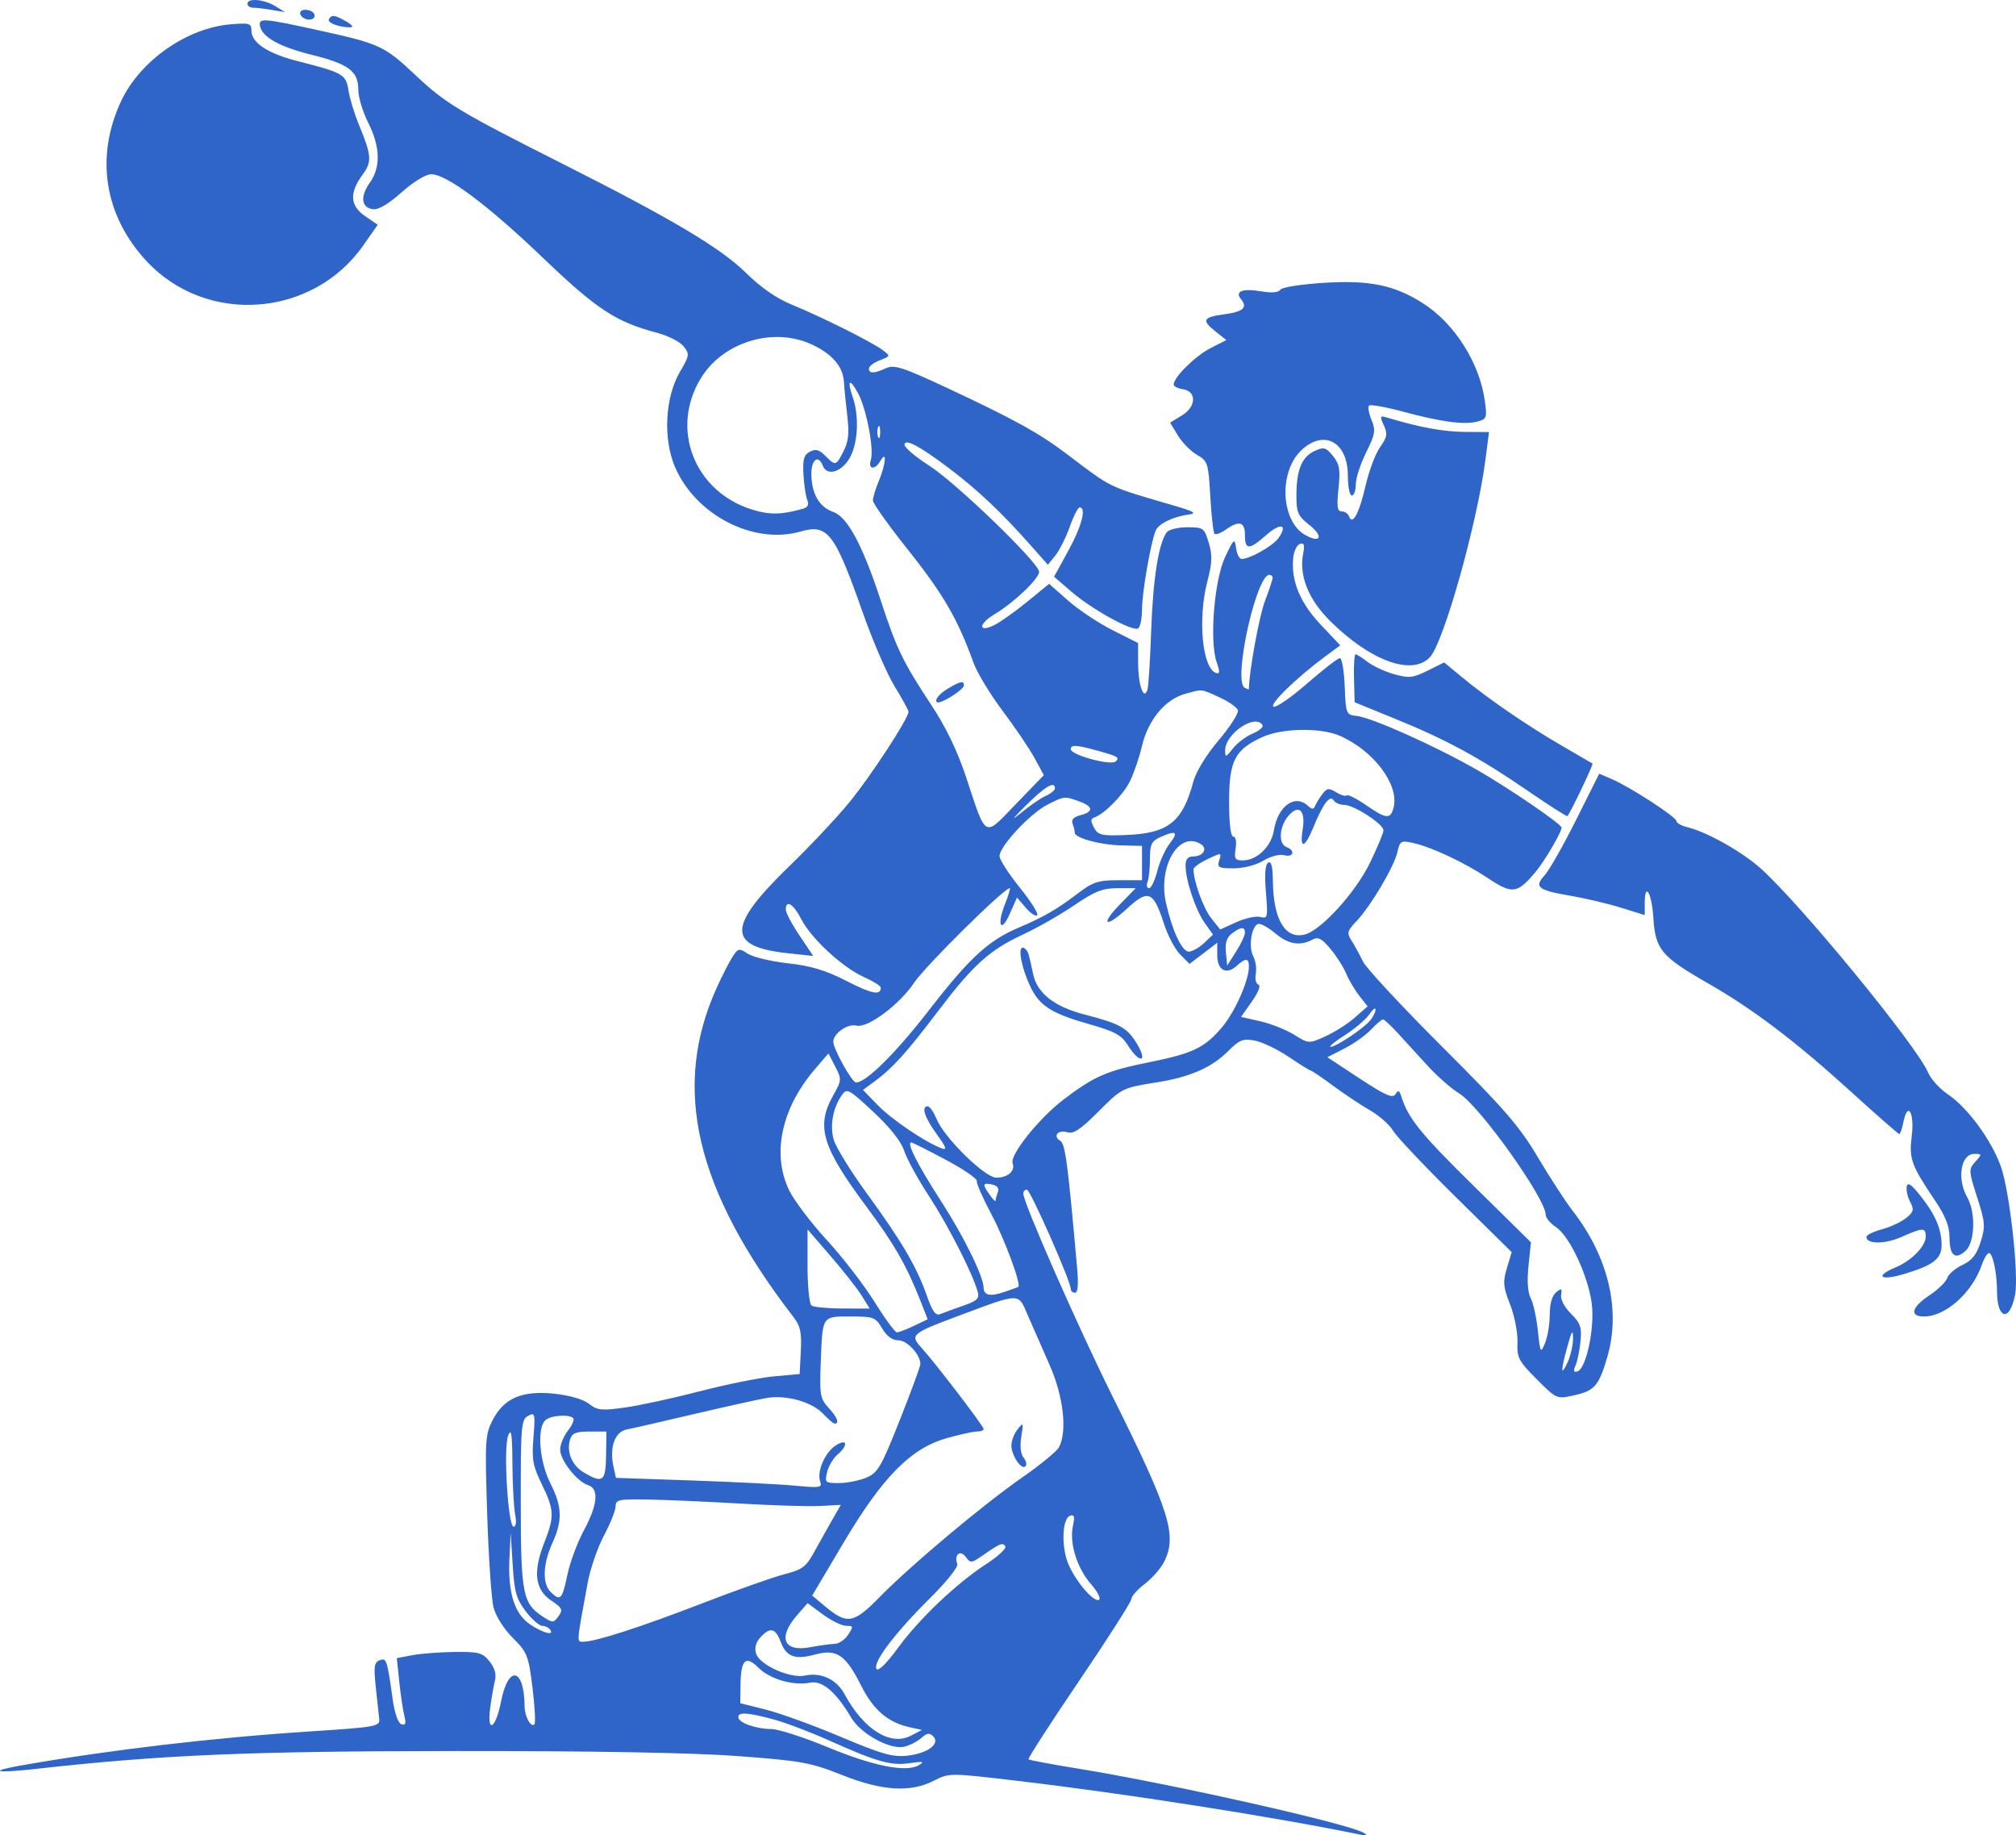<?xml version="1.0" encoding="UTF-8"?> <svg xmlns="http://www.w3.org/2000/svg" width="501" height="456" viewBox="0 0 501 456" fill="none"> <path fill-rule="evenodd" clip-rule="evenodd" d="M68.385 1.513L70.844 3.016L67.525 2.464C65.699 2.16 63.596 1.911 62.852 1.911C62.108 1.911 61.5 1.468 61.5 0.926C61.5 -0.546 65.585 -0.198 68.385 1.513ZM76.992 2.619C78.682 3.226 78.545 4.867 76.805 4.867C75.175 4.867 73.886 3.242 75.009 2.605C75.423 2.369 76.316 2.376 76.992 2.619ZM86.091 5.36C87.542 6.191 87.945 6.777 87.075 6.79C84.331 6.829 81.192 5.634 81.734 4.755C82.453 3.59 83.176 3.691 86.091 5.36ZM78.661 7.416C94.373 10.85 95.487 11.358 103.178 18.603C110.739 25.724 113.974 27.674 140.104 40.849C166.983 54.402 179.138 61.636 185.398 67.81C189.116 71.475 192.989 74.156 196.837 75.725C204.097 78.686 216.762 85.017 219.378 86.992C221.307 88.449 221.292 88.498 218.64 89.513C217.153 90.082 215.935 91.002 215.935 91.557C215.935 92.858 217.221 92.836 220.187 91.482C222.243 90.544 224.339 91.228 235.726 96.552C251.984 104.154 258.208 107.591 264.997 112.716C276.709 121.56 274.851 120.669 292.17 125.743C296.601 127.04 297.459 127.554 295.612 127.802C291.566 128.345 287.928 130.087 287.207 131.826C285.961 134.834 283.81 147.209 283.809 151.385C283.809 153.657 283.366 155.789 282.825 156.124C281.451 156.974 271.387 151.432 266.239 146.99L261.949 143.287L265.501 136.813C268.818 130.77 270.042 126.07 268.301 126.07C267.887 126.07 266.778 128.24 265.839 130.891C264.898 133.543 263.292 136.748 262.27 138.013L260.411 140.313L255.633 134.931C248.848 127.288 242.897 121.679 236.142 116.557C228.587 110.829 224.785 108.807 224.797 110.524C224.802 111.216 227.568 113.548 230.945 115.708C237.622 119.979 258.233 139.885 258.233 142.063C258.233 143.771 251.978 149.727 247.161 152.606C242.966 155.113 243.094 157.375 247.306 155.194C248.809 154.415 252.443 151.817 255.38 149.419L260.721 145.062L265.444 149.226C268.042 151.516 273.017 154.823 276.497 156.575L282.825 159.761L282.839 164.841C282.856 170.212 284.254 174.154 285.157 171.37C285.416 170.572 285.834 163.933 286.087 156.617C286.531 143.784 287.962 134.802 289.973 132.228C290.502 131.551 292.803 130.997 295.085 130.997C299.058 130.997 299.284 131.161 300.387 134.846C301.314 137.946 301.249 139.806 300.051 144.414C297.61 153.799 298.783 166.082 302.227 167.21C303.155 167.513 303.185 166.897 302.357 164.52C300.53 159.266 301.752 144.104 304.465 138.387C306.656 133.769 306.826 133.63 307.175 136.17C307.38 137.661 308.004 138.88 308.562 138.88C310.621 138.88 316.38 135.606 317.738 133.664C320.129 130.244 318.249 129.796 314.681 132.934C310.419 136.683 309.384 136.69 309.384 132.967C309.384 129.626 307.993 129.224 304.621 131.59C303.383 132.458 302.123 132.921 301.821 132.619C301.519 132.315 301.049 128.144 300.776 123.349C300.301 115.02 300.154 114.558 297.474 113.017C295.932 112.13 293.796 109.965 292.727 108.205L290.785 105.004L293.755 103.195C297.345 101.008 297.424 97.189 293.891 96.686C292.673 96.513 291.678 95.993 291.678 95.53C291.678 93.733 297.034 88.442 300.799 86.517L304.755 84.495L301.905 82.214C298.541 79.521 298.979 78.792 304.408 78.063C308.921 77.457 310.096 76.384 308.437 74.381C306.772 72.372 308.747 71.593 313.476 72.393C316.053 72.829 317.738 72.682 318.169 71.983C318.548 71.37 323.368 70.615 329.181 70.258C340.438 69.569 346.595 70.855 353.649 75.368C361.525 80.408 367.712 90.192 369.007 99.655C369.582 103.858 369.468 104.158 367.061 104.763C363.774 105.59 358.033 104.806 348.463 102.225C344.259 101.091 340.547 100.436 340.216 100.768C339.884 101.1 340.162 102.701 340.833 104.325C341.917 106.942 341.763 107.865 339.491 112.433C338.08 115.269 336.926 118.831 336.926 120.351C336.926 121.87 336.484 123.114 335.943 123.114C335.402 123.114 334.959 120.897 334.959 118.187C334.959 109.639 328.799 106.469 323.164 112.114C317.713 117.574 318.405 129.573 324.363 132.922C328.261 135.115 328.982 133.237 325.339 130.381C322.545 128.191 322.171 127.332 322.171 123.107C322.171 116.798 323.521 113.499 326.693 112.052C329.007 110.995 329.502 111.13 331.253 113.295C332.901 115.332 333.123 116.636 332.628 121.389C332.161 125.873 332.326 127.055 333.417 127.055C334.175 127.055 334.998 127.609 335.246 128.287C336.11 130.647 337.756 127.623 339.328 120.786C340.184 117.067 341.819 112.709 342.962 111.101C344.718 108.63 344.864 107.787 343.899 105.667C342.829 103.315 342.898 103.2 345.006 103.835C352.819 106.185 358.825 107.281 364.055 107.312L370.035 107.347L369.181 113.999C367.146 129.848 358.816 159.547 355.363 163.268C350.957 168.017 340.493 164.203 330.465 154.195C325.118 148.859 322.778 142.955 323.855 137.519C324.28 135.373 324.084 134.79 323.049 135.132C322.295 135.38 321.543 136.957 321.377 138.638C320.817 144.282 323.067 149.744 328.185 155.165L333.065 160.334L329.252 163.156C322.14 168.42 315.232 175.157 316.504 175.588C317.186 175.82 320.968 173.198 324.908 169.762C328.848 166.326 332.48 163.514 332.98 163.514C333.48 163.514 334.02 166.681 334.178 170.552C334.459 177.4 334.539 177.597 337.141 177.872C340.891 178.268 356.778 185.388 367.098 191.298C374.926 195.782 388.077 204.761 388.077 205.623C388.077 206.753 383.828 213.992 381.624 216.616C377.05 222.061 375.858 222.222 369.821 218.208C363.828 214.222 355.735 210.431 351.034 209.404C348.178 208.78 347.878 208.959 347.287 211.649C346.499 215.244 340.664 225.121 337.136 228.83C334.768 231.319 334.655 231.774 335.908 233.757C336.667 234.958 337.931 237.271 338.717 238.896C339.502 240.522 348.384 250.075 358.455 260.125C373.872 275.509 377.62 279.839 382.175 287.525C385.151 292.546 389.03 298.512 390.796 300.786C399.675 312.214 402.832 325.425 399.46 337.046C397.356 344.295 396.272 345.553 391.15 346.68C386.851 347.627 386.841 347.622 381.896 342.669C377.37 338.136 376.96 337.344 377.107 333.436C377.196 331.086 376.373 326.887 375.28 324.107C373.547 319.706 373.444 318.534 374.479 315.073L375.669 311.095L361.732 297.361C354.068 289.807 347.085 282.42 346.214 280.944C345.345 279.469 342.788 277.202 340.533 275.907C338.279 274.613 334.13 271.853 331.313 269.774C328.495 267.695 325.994 265.995 325.755 265.995C325.516 265.995 323.042 264.459 320.258 262.582C317.473 260.705 313.679 258.884 311.826 258.536C308.909 257.987 308.026 258.334 305.242 261.123C301.136 265.237 295.798 267.583 287.534 268.905C278.79 270.305 278.855 270.272 272.632 276.506C268.516 280.628 266.745 281.784 265.265 281.314C262.962 280.582 261.528 282.269 263.471 283.425C264.734 284.176 265.327 288.634 267.677 315.017C268.042 319.109 267.87 321.176 267.165 321.176C266.58 321.176 266.102 320.761 266.102 320.254C266.102 318.331 256.038 295.556 255.189 295.556C254.699 295.556 254.298 296.004 254.298 296.551C254.298 298.797 267.935 329.785 276.409 346.796C290.816 375.717 292.629 381.575 289.22 388.18C288.409 389.751 286.269 392.164 284.465 393.543C282.661 394.921 281.171 396.606 281.154 397.289C281.138 397.971 275.294 407.123 268.168 417.628C261.042 428.131 255.383 436.896 255.592 437.105C255.8 437.314 261.459 438.373 268.168 439.46C290.837 443.13 335.359 453.146 338.894 455.37C339.974 456.05 339.711 456.162 337.91 455.791C316.798 451.433 279.457 445.58 252.729 442.44C235.986 440.473 235.898 440.473 232.111 442.407C226.221 445.414 219.237 444.979 209.172 440.974C201.448 437.901 199.148 437.484 183.474 436.31C172.284 435.471 147.845 435.03 113.634 435.047C61.971 435.075 40.221 435.996 8.981 439.482C-1.373 440.638 -3.207 440.102 5.751 438.539C27.579 434.732 53.085 431.734 76.746 430.198C93.487 429.11 94.441 428.941 94.242 427.091C94.126 426.015 93.739 422.431 93.383 419.127C92.844 414.119 93 413.019 94.322 412.51C96.054 411.845 96.198 412.269 97.572 422.105C98.064 425.634 98.928 428.121 99.755 428.392C100.788 428.73 100.966 428.211 100.48 426.273C100.127 424.861 99.563 421.066 99.225 417.838L98.613 411.97L102.435 411.241C104.537 410.841 109.281 410.477 112.979 410.433C118.965 410.362 119.914 410.617 121.646 412.755C122.909 414.314 123.391 415.955 123.02 417.435C122.706 418.69 122.176 421.711 121.843 424.15C120.925 430.856 123.153 429.695 124.516 422.757C126.334 413.498 130.302 414.358 130.371 424.026C130.389 426.464 131.949 429.287 132.805 428.429C133.128 428.105 132.917 424.003 132.334 419.312C131.342 411.304 131.041 410.547 127.426 406.925C125.189 404.685 123.18 401.496 122.635 399.32C122.119 397.259 121.414 386.831 121.069 376.147C120.484 358.001 120.572 356.469 122.399 352.88C125.204 347.373 129.777 345.414 137.813 346.276C141.558 346.678 144.986 347.682 146.392 348.79C148.465 350.422 149.497 350.525 155.426 349.684C159.107 349.162 167.478 347.341 174.026 345.638C180.575 343.935 188.811 342.279 192.327 341.959L198.721 341.377L199.017 335.681C199.254 331.105 198.907 329.457 197.249 327.305C172.724 295.476 166.839 270.188 178.164 245.301C179.521 242.321 181.282 238.882 182.078 237.659C183.431 235.584 183.68 235.537 185.839 236.954C187.111 237.789 191.606 238.861 195.829 239.335C201.547 239.977 205.25 241.094 210.343 243.712C216.65 246.953 218.886 247.393 218.886 245.393C218.886 244.965 217.005 243.778 214.706 242.754C209.387 240.386 201.552 233.144 199.1 228.328C197.197 224.592 195.278 223.416 195.278 225.988C195.278 226.746 196.811 229.649 198.685 232.437L202.091 237.508L195.98 236.857C180.491 235.205 180.58 230.263 196.375 214.989C201.272 210.253 207.853 203.254 210.998 199.435C216.27 193.036 225.772 178.504 225.772 176.841C225.772 176.45 224.229 173.624 222.342 170.561C220.455 167.498 216.887 159.239 214.411 152.207C207.417 132.339 205.709 130.116 198.931 132.063C187.302 135.404 172.888 127.996 167.753 116.039C164.735 109.011 165.267 98.728 168.974 92.389C171.366 88.302 171.416 87.95 169.866 86.024C168.965 84.902 166.014 83.403 163.309 82.691C153.073 79.998 148.285 76.856 134.953 64.084C121.27 50.975 111.005 43.297 107.16 43.297C105.808 43.297 102.751 45.163 99.8 47.788C96.491 50.732 94.028 52.174 92.645 51.976C89.77 51.563 89.47 48.818 91.922 45.368C94.649 41.532 94.506 36.425 91.501 30.487C90.149 27.814 89.042 24.128 89.042 22.297C89.042 17.697 86.671 15.91 77.576 13.651C69.528 11.654 65.165 9.24 64.625 6.487C64.219 4.421 65.273 4.491 78.661 7.416ZM62.483 7.63C62.483 10.63 66.558 13.301 74.031 15.205C85.294 18.073 85.979 18.468 86.599 22.467C86.905 24.44 88.07 28.27 89.189 30.98C92.372 38.691 92.479 40.184 90.087 43.425C86.778 47.909 86.975 51.119 90.716 53.686L93.864 55.846L90.315 60.926C77.746 78.912 51.358 80.876 36.471 64.933C25.926 53.64 23.588 38.999 30.111 25.099C34.805 15.095 46.443 6.943 57.319 6.038C62.01 5.648 62.483 5.794 62.483 7.63ZM201.672 85.552C206.789 87.905 209.495 91.041 209.731 94.889C209.836 96.593 210.217 100.464 210.577 103.491C211.075 107.66 210.844 109.752 209.625 112.113C207.725 115.793 207.661 115.81 205.092 113.237C203.557 111.699 202.68 111.47 201.252 112.236C199.772 113.03 199.456 114.163 199.67 117.925C199.818 120.507 200.25 123.357 200.63 124.257C201.105 125.377 200.758 126.052 199.53 126.4C194.262 127.894 191.377 127.956 187.113 126.671C172.584 122.291 166.399 106.561 174.222 93.886C179.738 84.948 192.16 81.176 201.672 85.552ZM213.276 97.778C215.349 101.678 217.248 111.655 216.416 114.278C215.656 116.68 217.442 116.84 218.808 114.492C220.449 111.668 220.15 115.303 218.394 119.513C217.583 121.458 216.919 123.638 216.919 124.355C216.919 125.074 220.969 130.742 225.919 136.951C234.394 147.584 238.073 153.947 241.9 164.599C242.795 167.093 246.063 172.501 249.16 176.616C252.256 180.732 255.828 186.011 257.097 188.346L259.404 192.591L252.473 199.758C244.378 208.129 245.227 208.591 240.054 192.991C237.92 186.556 235.052 180.618 231.438 175.154C224.446 164.581 222.79 161.161 218.885 149.226C214.395 135.5 210.613 128.436 207.098 127.208C203.628 125.997 201.739 122.793 201.632 117.94C201.549 114.205 203.365 112.795 204.487 115.723C205.48 118.315 208.959 117.397 211.028 113.999C213.224 110.39 213.607 103.518 211.887 98.576C210.409 94.329 211.201 93.874 213.276 97.778ZM218.731 107.347C218.731 108.702 218.508 109.257 218.235 108.579C217.962 107.902 217.962 106.794 218.235 106.116C218.508 105.439 218.731 105.993 218.731 107.347ZM316.268 143.56C316.268 143.966 315.403 146.581 314.345 149.368C312.909 153.153 310.367 167.092 310.367 171.184C310.367 171.365 309.874 171.208 309.27 170.834C306.406 169.061 312.19 142.821 315.444 142.821C315.898 142.821 316.269 143.154 316.268 143.56ZM339.871 164.461C341.221 165.499 344.194 166.874 346.479 167.514C350.139 168.541 351.124 168.436 354.761 166.633L358.89 164.588L363.401 168.311C369.9 173.678 379.585 180.321 388.077 185.237C392.135 187.587 395.594 189.602 395.764 189.715C396.033 189.892 390.296 201.89 389.533 202.751C389.379 202.923 385.116 200.216 380.058 196.735C367.943 188.396 359.637 183.866 347.028 178.717L336.64 174.477L336.487 168.502C336.402 165.217 336.577 162.539 336.876 162.551C337.174 162.563 338.522 163.423 339.871 164.461ZM239.543 170.315C239.543 170.803 237.994 172.119 236.1 173.237C233.772 174.614 232.658 174.874 232.658 174.04C232.658 173.362 233.943 172.047 235.514 171.118C238.75 169.202 239.543 169.044 239.543 170.315ZM303.121 173.29C305.357 174.307 307.383 175.731 307.624 176.455C307.864 177.178 305.725 180.527 302.871 183.898C299.738 187.597 297.23 191.706 296.543 194.261C293.846 204.306 290.292 207.081 279.625 207.472C273.719 207.689 272.857 207.483 271.861 205.616C271.012 204.028 271.022 203.423 271.9 203.129C274.39 202.297 279.062 197.584 280.767 194.184C281.751 192.22 283.116 188.237 283.798 185.333C285.311 178.895 289.53 173.785 294.463 172.412C298.953 171.163 298.3 171.097 303.121 173.29ZM313.739 180.152C314.035 180.631 312.94 181.578 311.305 182.255C309.671 182.934 307.463 184.597 306.399 185.952C304.637 188.195 304.465 188.241 304.465 186.455C304.465 182.297 311.932 177.222 313.739 180.152ZM332.948 182.805C341.327 186.446 347.742 194.949 346.337 200.554C345.567 203.627 344.572 203.549 339.442 200.012C337.114 198.408 334.975 197.33 334.689 197.618C334.401 197.904 333.212 197.555 332.043 196.839C330.199 195.71 329.74 195.784 328.541 197.404C327.781 198.429 326.979 199.759 326.756 200.36C326.473 201.126 325.963 201.084 325.049 200.22C321.832 197.18 317.565 200.241 316.585 206.291C315.93 210.331 312.372 213.769 308.845 213.769C306.908 213.769 306.668 213.369 307.069 210.813C307.34 209.094 307.098 207.857 306.492 207.857C305.836 207.857 305.449 204.618 305.449 199.121C305.449 189.004 306.882 186.237 313.732 183.12C318.644 180.886 328.171 180.73 332.948 182.805ZM272.004 186.309C277.864 187.908 278.303 188.146 277.28 189.171C276.139 190.314 266.102 187.592 266.102 186.14C266.102 185.014 267.386 185.05 272.004 186.309ZM400.466 193.527C405.003 195.458 416.603 202.975 416.603 203.985C416.603 204.468 417.821 205.157 419.308 205.516C424.1 206.673 432.71 211.481 437.376 215.605C447.124 224.219 476.252 259.686 479.159 266.479C479.856 268.109 482.062 270.539 484.059 271.878C488.987 275.181 494.963 283.343 497.271 289.919C499.441 296.104 501.717 316.621 500.786 321.596C499.485 328.538 496.28 327.919 496.28 320.726C496.28 316.321 495.22 311.322 494.287 311.322C493.866 311.322 493.059 312.652 492.494 314.275C490.075 321.225 483.504 327.088 478.132 327.088C474.446 327.088 475.038 324.782 479.479 321.837C481.601 320.431 483.599 318.488 483.92 317.518C484.24 316.55 485.935 315.091 487.686 314.278C490.073 313.171 491.206 311.74 492.208 308.565C493.425 304.712 493.346 303.708 491.339 297.456C489.216 290.84 489.199 290.508 490.892 288.635C492.589 286.756 492.58 286.688 490.636 286.688C487.256 286.688 486.263 292.9 488.903 297.527C491.031 301.256 490.791 308.673 488.473 310.773C485.879 313.125 484.476 311.949 484.476 307.421C484.476 304.708 483.473 302.144 480.933 298.364C474.922 289.421 474.382 287.925 475.094 282.211C475.813 276.443 474.073 273.515 473.029 278.739C472.698 280.401 472.234 281.761 471.999 281.761C471.764 281.761 466.397 277.058 460.072 271.311C446.213 258.715 435.747 250.779 424.481 244.321C412.827 237.64 411.378 235.905 410.877 228.026C410.48 221.771 408.734 218.904 408.734 224.505V227.358L402.843 225.521C399.603 224.511 393.959 223.177 390.301 222.557C382.168 221.177 381.176 220.395 383.856 217.477C384.982 216.25 388.496 210.069 391.663 203.74L397.422 192.233L400.466 193.527ZM262.168 195.874C262.168 196.329 261.115 197.181 259.829 197.768C258.544 198.356 255.777 200.261 253.682 202.004C251.116 204.137 251.534 203.518 254.963 200.109C259.728 195.371 262.168 193.937 262.168 195.874ZM331.424 198.84C331.809 199.463 332.993 199.974 334.054 199.974C336.438 199.974 343.812 204.748 343.812 206.291C343.812 206.912 342.319 210.511 340.493 214.289C336.918 221.693 328.317 231.16 324.235 232.186C319.379 233.407 316.427 228.443 316.324 218.884C316.286 215.248 315.929 213.864 315.155 214.343C314.409 214.805 314.224 217.235 314.596 221.682C315.121 227.956 315.043 228.302 313.203 227.82C312.131 227.539 309.449 228.124 307.242 229.121L303.231 230.934L300.971 228.094C299.051 225.681 296.596 218.883 296.596 215.978C296.596 215.506 298.178 214.364 300.111 213.44C303.554 211.795 303.614 211.801 302.996 213.75C302.43 215.537 302.799 215.74 306.613 215.736C309.068 215.734 312.169 214.932 313.967 213.834C315.723 212.761 317.968 212.17 319.131 212.475C321.465 213.086 321.973 211.325 319.712 210.456C317.681 209.676 317.861 205.584 320.045 202.883C322.663 199.643 324.509 201.204 323.741 206.01C322.931 211.085 324.209 210.847 326.397 205.515C328.781 199.71 330.529 197.388 331.424 198.84ZM268.316 199.148C271.702 200.388 271.776 201.717 268.502 202.54C266.827 202.961 266.169 203.654 266.535 204.61C266.838 205.4 267.086 206.42 267.086 206.875C267.086 208.211 273.431 209.927 278.823 210.05L283.808 210.164V214.43V218.696H277.982C272.906 218.696 271.606 219.115 267.899 221.947C262.805 225.838 259.238 227.905 253.315 230.404C245.669 233.629 241.005 237.9 230.91 250.931C222.576 261.685 215.246 268.951 212.727 268.951C211.734 268.951 207.082 260.602 207.082 258.82C207.082 256.773 210.666 254.264 212.802 254.814C215.577 255.53 223.447 249.697 227.161 244.172C230.006 239.942 249.502 220.667 250.937 220.667C251.155 220.667 250.629 222.426 249.771 224.575C247.658 229.864 248.722 232.046 250.957 227.005L252.733 222.996L254.908 225.527C256.103 226.918 257.385 227.755 257.756 227.384C258.126 227.014 256.171 223.917 253.413 220.501C250.654 217.085 248.396 213.57 248.396 212.69C248.396 210.28 255.994 202.123 260.281 199.932C264.503 197.775 264.549 197.77 268.316 199.148ZM290.737 209.503C289.6 210.952 288.188 214.056 287.598 216.401C287.008 218.747 286.088 220.667 285.553 220.667C285.019 220.667 284.85 219.965 285.179 219.108C285.507 218.251 285.776 215.661 285.776 213.354C285.776 209.815 286.167 208.98 288.281 208.015C292.231 206.212 292.97 206.66 290.737 209.503ZM298.443 209.733C300.202 210.848 298.993 212.784 296.538 212.784C295.191 212.784 294.629 213.464 294.629 215.09C294.629 218.671 297.127 226.132 299.397 229.323L301.448 232.21L299.205 234.321C297.97 235.483 296.263 236.433 295.41 236.433C293.739 236.433 291.295 231.201 289.76 224.334C287.717 215.207 293.019 206.291 298.443 209.733ZM278.416 224.591C273.28 229.858 274.661 230.755 280.131 225.704C285.364 220.874 286.647 221.404 289.248 229.474C290.198 232.422 292.02 235.88 293.297 237.159L295.618 239.485L299.058 236.857L302.498 234.229V237.333C302.498 241.036 304.756 242.294 307.285 240.001C309.549 237.948 310.366 237.982 310.372 240.128C310.382 243.6 306.879 251.488 303.65 255.268C299.28 260.381 296.468 261.721 285.439 263.943C275.031 266.041 271.809 267.453 264.241 273.236C258.143 277.896 250.88 287.003 251.652 289.02C252.373 290.9 250.451 292.6 247.605 292.6C244.757 292.6 234.675 282.699 232.728 277.988C232.016 276.269 231.046 274.863 230.571 274.863C228.882 274.863 229.749 277.583 232.772 281.762C235.163 285.069 235.434 285.849 234.001 285.311C229.916 283.776 221.603 278.153 218.141 274.584L214.46 270.79L217.391 268.639C221.807 265.397 225.306 261.521 233.152 251.177C241.871 239.686 245.925 236.032 254.252 232.169C257.794 230.527 263.51 227.266 266.954 224.925C272.087 221.435 274.031 220.667 277.728 220.667H282.24L278.416 224.591ZM317.074 231.999C320.17 234.608 323.096 235.091 326.09 233.486C327.567 232.693 328.423 233.114 330.601 235.703C332.08 237.459 333.847 240.227 334.527 241.853C335.207 243.478 336.687 245.984 337.816 247.421L339.867 250.033L336.667 252.841C334.906 254.385 331.618 256.478 329.359 257.493C325.258 259.335 325.246 259.334 321.59 257.071C319.575 255.823 315.786 254.321 313.169 253.729L308.409 252.655L311.11 248.825C312.716 246.545 313.37 244.843 312.723 244.621C312.126 244.416 311.836 243.204 312.079 241.928C312.323 240.653 312.041 238.71 311.453 237.61C310.139 235.15 311.127 229.535 312.874 229.535C313.576 229.535 315.467 230.644 317.074 231.999ZM309.38 231.752C309.378 232.43 308.385 234.536 307.173 236.433L304.971 239.882L304.649 236.592C304.424 234.293 304.867 232.892 306.118 231.943C308.368 230.234 309.385 230.175 309.38 231.752ZM255.634 237.172C255.901 238.12 256.395 240.275 256.732 241.96C257.689 246.746 262.01 250.131 269.686 252.108C278.472 254.373 280.208 255.369 282.679 259.564C285.303 264.017 283.132 264.235 280.348 259.797C278.673 257.128 277.135 256.286 270.511 254.405C261.361 251.809 258.355 249.896 256.108 245.237C253.937 240.739 252.881 235.448 254.154 235.448C254.702 235.448 255.368 236.224 255.634 237.172ZM341.845 250.806C341.845 251.365 341.291 252.534 340.615 253.404C339.08 255.379 332.093 260.082 330.695 260.082C330.123 260.082 331.677 258.798 334.147 257.229C336.617 255.66 339.36 253.344 340.241 252.083C341.124 250.822 341.845 250.247 341.845 250.806ZM347.255 256.554C348.878 258.301 352.181 261.915 354.595 264.586C357.009 267.258 360.619 270.442 362.618 271.66C367.724 274.778 384.142 297.816 384.142 301.866C384.142 302.607 385.289 303.965 386.691 304.886C390.321 307.267 395.288 318.432 395.687 325.1C396.06 331.331 394.03 340.045 392.053 340.705C391.068 341.035 390.931 340.661 391.531 339.293C391.979 338.272 392.535 335.574 392.766 333.297C393.124 329.769 392.778 328.754 390.411 326.4C388.806 324.802 387.77 322.829 387.953 321.715C388.225 320.056 388.052 319.97 386.697 321.096C385.702 321.923 385.126 323.962 385.126 326.652C385.126 328.989 384.604 332.15 383.966 333.676C382.856 336.332 382.78 336.2 382.168 330.537C381.818 327.285 381.014 323.662 380.384 322.486C379.656 321.127 379.46 318.214 379.848 314.502L380.458 308.658L366.142 294.563C352.99 281.614 349.941 277.843 348.248 272.427C347.761 270.871 347.471 270.759 346.79 271.864C346.113 272.961 344.287 272.159 337.899 267.958L329.862 262.672L334.132 260.488C336.48 259.287 339.475 257.153 340.786 255.745C342.098 254.336 343.426 253.228 343.737 253.281C344.049 253.334 345.632 254.806 347.255 256.554ZM207.564 264.99C209.194 268.148 209.178 268.384 207.048 272.179C202.727 279.882 204.259 284.957 215.434 299.953C222.149 308.962 225.303 314.456 228.657 322.979L230.546 327.778L227.141 329.404C225.269 330.298 223.356 331.03 222.89 331.03C222.423 331.03 219.912 327.609 217.31 323.427C214.709 319.245 209.371 312.333 205.451 308.069C201.531 303.803 197.325 298.248 196.106 295.725C191.75 286.711 194.191 275.314 202.56 265.586L205.88 261.727L207.564 264.99ZM217.013 276.221C221.175 280.095 223.926 283.568 224.703 285.93C225.368 287.952 228.163 293.051 230.915 297.262C235.65 304.509 241.616 316.2 242.94 320.825C243.454 322.624 242.917 323.159 239.331 324.417C237.013 325.23 234.449 326.17 233.631 326.506C232.522 326.963 231.688 325.805 230.334 321.93C227.836 314.779 224.073 308.362 215.46 296.564C211.413 291.022 207.685 284.972 207.175 283.12C206.194 279.561 206.992 275.254 209.223 272.064C210.458 270.296 210.907 270.535 217.013 276.221ZM235.117 288.192C239.445 290.5 242.883 292.858 242.756 293.433C242.629 294.007 244.252 297.713 246.363 301.668C249.629 307.789 253.845 319.144 253.066 319.72C252.932 319.817 251.334 320.403 249.513 321.018C246.038 322.194 244.477 321.846 244.438 319.886C244.382 317.074 239.5 307.157 233.915 298.512C228.01 289.371 225.101 283.598 226.534 283.864C226.927 283.936 230.789 285.885 235.117 288.192ZM477.32 297.184C481.004 301.844 482.509 305.385 482.509 309.393C482.509 312.797 480.322 314.441 472.918 316.605C467.194 318.277 465.874 317.062 471.057 314.893C475.065 313.216 478.574 309.621 478.574 307.194C478.574 304.944 477.872 304.961 472.502 307.34C468.388 309.163 463.819 309.145 463.819 307.304C463.819 306.846 465.548 306.005 467.661 305.435C469.774 304.865 472.488 303.599 473.693 302.621C475.578 301.093 475.72 300.534 474.709 298.641C474.061 297.429 473.673 295.706 473.845 294.811C474.074 293.619 475.002 294.251 477.32 297.184ZM246.747 294.346C247.865 294.593 248.328 295.298 247.976 296.215C247.666 297.025 247.413 297.972 247.413 298.319C247.413 298.667 246.703 297.937 245.837 296.697C244.054 294.148 244.197 293.78 246.747 294.346ZM206.427 312.099C209.583 315.737 213.057 320.153 214.147 321.915L216.128 325.118L209.392 325.103C205.687 325.094 202.211 324.762 201.667 324.364C201.124 323.966 200.682 319.538 200.684 314.526C200.687 309.513 200.688 305.429 200.688 305.448C200.688 305.469 203.271 308.462 206.427 312.099ZM255.395 326.734C256.531 329.368 258.962 334.905 260.797 339.037C264.274 346.864 265.283 355.616 263.166 359.579C262.633 360.576 258.539 363.94 254.067 367.054C244.153 373.957 226.335 388.902 218.573 396.823C212.13 403.398 210.508 403.672 205.046 399.103L201.841 396.422L209.606 383.334C219.323 366.958 226.367 359.819 235.281 357.314C238.508 356.407 241.893 355.665 242.805 355.665C243.716 355.665 244.462 355.396 244.462 355.067C244.462 354.352 232.348 338.515 229.02 334.878C226.055 331.639 226.454 331.301 238.56 326.788C253.682 321.15 252.988 321.152 255.395 326.734ZM219.222 330.045C220.365 331.983 221.754 333.001 223.256 333.001C225.436 333.001 228.723 336.547 228.723 338.899C228.723 339.472 226.414 345.758 223.593 352.868C218.958 364.548 218.153 365.925 215.263 367.135C213.504 367.872 210.452 368.475 208.483 368.475C205.077 368.475 204.933 368.343 205.542 365.765C205.894 364.275 207.049 362.319 208.108 361.419C210.91 359.038 210.547 357.253 207.648 359.156C204.954 360.924 202.919 365.747 203.847 368.168C204.394 369.596 203.701 369.703 197.658 369.126C193.914 368.767 182.351 368.184 171.961 367.827L153.069 367.18L152.455 364.378C151.405 359.589 152.79 355.73 155.764 355.156C157.208 354.877 164.809 353.137 172.654 351.289C180.499 349.443 188.571 347.657 190.591 347.321C195.459 346.514 201.853 348.329 204.6 351.297C205.818 352.616 207.097 353.694 207.441 353.694C208.68 353.694 208.024 352.049 205.853 349.714C203.855 347.565 203.67 346.517 203.949 338.935C204.398 326.75 204.186 327.088 211.363 327.088C217.115 327.088 217.582 327.264 219.222 330.045ZM390.917 332.508C390.93 334.134 390.332 336.794 389.588 338.42C387.837 342.253 387.813 340.671 389.53 334.479C390.625 330.529 390.899 330.138 390.917 332.508ZM132.568 357.136C132.13 362.609 132.416 364.209 134.651 368.785C137.77 375.173 137.833 376.754 135.224 383.382C132.414 390.525 132.949 394.937 136.952 397.63C139.746 399.509 139.956 399.956 138.792 401.549C137.549 403.253 137.347 403.259 134.922 401.667C129.887 398.362 129.439 396.073 129.416 373.541C129.397 354.24 129.526 352.696 131.236 351.779C132.967 350.851 133.047 351.169 132.568 357.136ZM142.456 352.348C142.799 352.692 142.209 354.081 141.144 355.437C140.08 356.792 139.209 358.916 139.209 360.156C139.209 362.8 143.372 368.101 146.138 368.981C148.912 369.863 148.533 373.861 145.066 380.299C143.461 383.28 141.619 388.268 140.973 391.385C139.718 397.443 139.236 397.922 136.82 395.503C134.732 393.411 134.909 388.594 137.264 383.394C139.834 377.719 139.718 374.341 136.75 368.475C134.077 363.19 133.403 354.978 135.471 352.906C136.716 351.659 141.396 351.286 142.456 352.348ZM253.808 356.971C253.428 359.321 253.642 361.278 254.38 362.168C255.03 362.953 255.242 363.916 254.85 364.309C253.844 365.316 251.347 361.613 251.347 359.113C251.347 357.965 252.039 356.166 252.884 355.114C254.326 353.319 254.383 353.434 253.808 356.971ZM127.343 363.671C127.377 368.887 127.682 374.541 128.02 376.235C128.383 378.051 128.229 379.314 127.645 379.314C126.233 379.314 125.06 359.709 126.29 356.65C127.061 354.731 127.294 356.285 127.343 363.671ZM150.621 361.577C150.532 368.111 149.833 368.648 145.08 365.836C142.109 364.078 140.711 360.657 141.695 357.552C142.161 356.08 143.219 355.665 146.497 355.665H150.7L150.621 361.577ZM183.966 373.568C192.081 374.041 201.023 374.308 203.837 374.161L208.952 373.894L206.695 377.836C205.452 380.004 203.442 383.588 202.227 385.802C200.323 389.272 199.318 390.005 194.943 391.123C192.152 391.835 183.007 395.069 174.621 398.31C159.312 404.225 147.978 407.89 144.987 407.89C143.265 407.89 143.213 408.61 146.054 393.207C146.694 389.738 148.514 384.465 150.098 381.491C151.684 378.515 152.981 375.256 152.981 374.248C152.981 372.598 153.789 372.431 161.096 372.562C165.56 372.643 175.851 373.095 183.966 373.568ZM266.637 379.115C265.711 383.34 267.647 389.601 271.095 393.536C272.714 395.383 273.624 397.149 273.12 397.462C271.714 398.332 266.329 391.631 265.081 387.46C263.712 382.876 264.173 377.152 265.96 376.564C266.975 376.23 267.136 376.84 266.637 379.115ZM127.405 388.752C127.823 395.523 128.308 397.252 130.652 400.33C132.167 402.321 134.022 403.948 134.775 403.948C135.526 403.948 136.445 404.439 136.815 405.039C137.909 406.811 133.115 404.983 130.585 402.663C127.532 399.862 126.229 394.803 126.601 387.197L126.913 380.792L127.405 388.752ZM249.832 384.177C250.155 384.701 248.084 386.646 245.228 388.5C237.732 393.365 228.555 402.064 223.177 409.402C220.318 413.304 218.24 415.336 217.816 414.647C216.841 413.067 222.4 405.716 231.04 397.159C235.163 393.075 238.174 389.309 237.897 388.584C237.022 386.3 238.627 384.941 239.992 386.811C241.16 388.413 241.402 388.397 244.078 386.539C248.556 383.428 249.206 383.162 249.832 384.177ZM204.524 401.13C206.633 402.68 209.232 403.948 210.3 403.948C212.094 403.948 212.13 404.116 210.765 406.166C209.954 407.386 208.46 408.398 207.448 408.418C206.435 408.437 203.671 408.818 201.304 409.264C194.75 410.5 193.242 406.874 198.024 401.377L200.688 398.312L204.524 401.13ZM193.993 407.888C195.41 411.649 197.517 412.432 202.56 411.071C207.921 409.624 210.131 411.114 213.995 418.782C217.078 424.903 220.652 427.95 226.166 429.163L229.101 429.808L226.4 431.225C221.292 433.906 214.635 429.733 209.828 420.837C207.887 417.244 203.994 415.43 200.075 416.292C196.422 417.096 188.806 413.704 187.91 410.874C187.461 409.458 187.812 408.092 188.948 406.834C191.349 404.177 192.701 404.459 193.993 407.888ZM188.52 414.377C191.335 417.198 197.204 418.885 201.327 418.059C204.335 417.457 207.783 420.389 211.509 426.719C213.925 430.824 221.261 434.823 224.788 433.958C226.141 433.627 228.032 432.648 228.993 431.782C230.335 430.569 231.004 430.474 231.901 431.373C233.75 433.224 230.584 435.624 225.54 436.193C221.85 436.61 219.274 435.886 208.962 431.534C202.248 428.7 193.877 425.658 190.36 424.773L183.966 423.163L184.029 418.469C184.111 412.298 185.332 411.184 188.52 414.377ZM192.247 427.192C195.178 427.981 201.375 430.33 206.018 432.411C217.966 437.767 221.446 438.743 226.119 438.056C229.409 437.572 229.839 437.669 228.343 438.563C225.229 440.423 217.066 438.807 205.607 434.065C199.656 431.601 193.377 429.582 191.654 429.577C187.819 429.567 183.474 428.005 183.474 426.637C183.474 425.304 185.777 425.45 192.247 427.192Z" fill="#2F64C8"></path> </svg> 